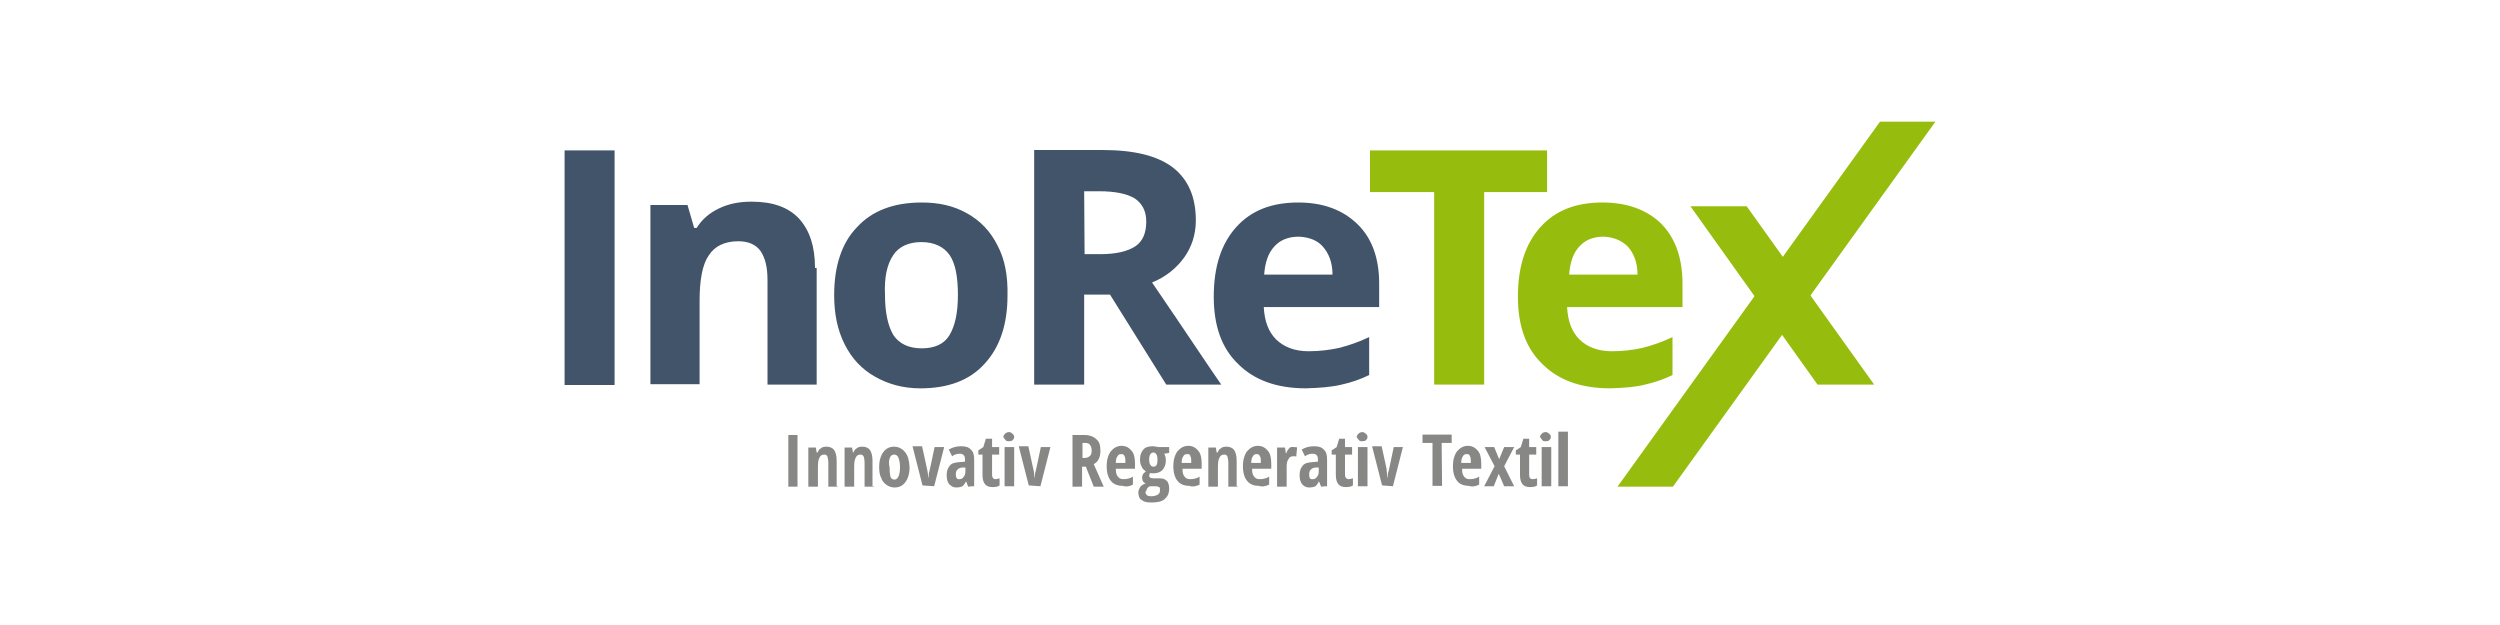 <?xml version="1.0" encoding="utf-8"?>
<!-- Generator: Adobe Illustrator 27.0.0, SVG Export Plug-In . SVG Version: 6.00 Build 0)  -->
<svg version="1.1" id="Ebene_1" xmlns="http://www.w3.org/2000/svg" xmlns:xlink="http://www.w3.org/1999/xlink" x="0px" y="0px"
	 width="600px" height="150px" viewBox="0 0 600 150" style="enable-background:new 0 0 600 150;" xml:space="preserve">
<style type="text/css">
	.st0{fill:#878786;}
	.st1{fill:#425469;}
	.st2{fill:#96BD0D;}
</style>
<g>
	<path class="st0" d="M376.3,103.6H374v13.1h2.3V103.6z M370.2,105.7c0.2,0.2,0.5,0.2,0.8,0.2c0.4,0,0.6-0.1,0.8-0.2
		c0.2-0.2,0.4-0.5,0.4-0.8s-0.1-0.6-0.4-0.8c-0.2-0.2-0.5-0.4-0.8-0.4c-0.4,0-0.7,0.1-1,0.4c-0.2,0.2-0.4,0.5-0.4,0.8
		C370,105.3,370,105.5,370.2,105.7 M372.3,107.3H370v9.4h2.3V107.3z M367,114v-4.9h1.7v-1.8H367v-2h-1.4l-0.6,2l-1.2,0.8v1h1v4.9
		c0,1,0.2,1.7,0.6,2.2s1,0.7,1.8,0.7c0.7,0,1.3-0.1,1.7-0.4v-1.7c-0.4,0.1-0.7,0.2-1,0.2C367.2,115,367,114.6,367,114 M356.2,116.7
		h2.3l1.2-3l1.3,3h2.4l-2.4-4.8l2.4-4.6H361l-1.2,2.9l-1.2-2.9h-2.3l2.4,4.6L356.2,116.7z M352.8,109.5c0.2,0.4,0.2,0.8,0.2,1.6
		h-2.3c0-0.7,0.1-1.2,0.4-1.6c0.2-0.4,0.5-0.5,0.8-0.5C352.3,108.9,352.7,109.1,352.8,109.5 M355,116.3v-1.9
		c-0.8,0.5-1.6,0.6-2.3,0.6c-0.6,0-1-0.2-1.3-0.6c-0.4-0.5-0.5-1-0.5-1.9h4.6v-1.2c0-1.3-0.2-2.4-0.8-3.1s-1.3-1.2-2.4-1.2
		s-1.9,0.5-2.6,1.3c-0.6,0.8-1,2-1,3.6s0.4,2.8,1,3.5c0.6,0.8,1.6,1.2,2.8,1.2C353.3,116.9,354.3,116.7,355,116.3 M346,106.3h2.4v-2
		h-7v2h2.4v10.3h2.3L346,106.3L346,106.3z M334.3,116.7l2.4-9.4h-2.2c-0.8,3.7-1.2,5.8-1.3,6s-0.1,0.6-0.1,0.8
		c0,0.2-0.1,0.6-0.1,0.7l0,0c0-0.2-0.1-0.6-0.1-1.1c-0.1-0.5-0.1-0.8-0.1-1.1l-1.2-5.5h-2.3l2.4,9.4L334.3,116.7L334.3,116.7z
		 M326.2,105.7c0.2,0.2,0.5,0.2,0.8,0.2s0.6-0.1,0.8-0.2c0.2-0.2,0.4-0.5,0.4-0.8s-0.1-0.6-0.4-0.8c-0.2-0.2-0.5-0.4-0.8-0.4
		s-0.7,0.1-1,0.4c-0.2,0.2-0.4,0.5-0.4,0.8C325.9,105.3,326,105.5,326.2,105.7 M328.2,107.3h-2.3v9.4h2.3V107.3z M322.8,114v-4.9
		h1.7v-1.8h-1.7v-2h-1.4l-0.6,2l-1.2,0.8v1h1v4.9c0,1,0.2,1.7,0.6,2.2s1,0.7,1.8,0.7c0.7,0,1.3-0.1,1.7-0.4v-1.7
		c-0.4,0.1-0.7,0.2-1,0.2C323.2,115,322.8,114.6,322.8,114 M314.2,113.9c0-0.5,0.1-1,0.4-1.2c0.2-0.2,0.6-0.5,1.2-0.5h0.7v0.8
		c0,0.6-0.1,1.1-0.4,1.4c-0.2,0.4-0.6,0.6-1,0.6C314.4,115.1,314.2,114.7,314.2,113.9 M318.5,116.7v-6.4c0-1.1-0.2-1.9-0.8-2.4
		c-0.5-0.6-1.3-0.8-2.3-0.8c-1.1,0-2,0.2-3,0.8l0.8,1.6c0.7-0.5,1.3-0.6,1.9-0.6c0.8,0,1.2,0.5,1.2,1.3v0.6l-1.2,0.1
		c-1.1,0.1-1.9,0.2-2.4,0.8s-0.8,1.2-0.8,2.3c0,1,0.2,1.7,0.6,2.2s1,0.8,1.7,0.8c0.5,0,1-0.1,1.3-0.2c0.4-0.2,0.7-0.6,1-1.2h0.1
		l0.5,1.3C316.9,116.7,318.5,116.7,318.5,116.7z M309.5,107.5c-0.2,0.2-0.6,0.6-0.8,1.3h-0.1l-0.2-1.4h-1.9v9.4h2.3V112
		c0-0.8,0.1-1.4,0.5-1.9c0.2-0.5,0.7-0.6,1.2-0.6c0.2,0,0.5,0,0.6,0.1l0.2-2.2c-0.2-0.1-0.5-0.1-0.8-0.1
		C310,107.2,309.7,107.3,309.5,107.5 M302.4,109.5c0.2,0.4,0.2,0.8,0.2,1.6h-2.3c0-0.7,0.1-1.2,0.4-1.6c0.2-0.4,0.5-0.5,0.8-0.5
		C301.9,108.9,302.2,109.1,302.4,109.5 M304.6,116.3v-1.9c-0.8,0.5-1.6,0.6-2.3,0.6c-0.6,0-1-0.2-1.3-0.6c-0.4-0.5-0.5-1-0.5-1.9
		h4.6v-1.2c0-1.3-0.2-2.4-0.8-3.1c-0.6-0.7-1.3-1.2-2.4-1.2s-1.9,0.5-2.6,1.3c-0.6,0.8-1,2-1,3.6s0.4,2.8,1,3.5
		c0.6,0.8,1.6,1.2,2.8,1.2C302.9,116.9,303.8,116.7,304.6,116.3 M296.8,116.7v-6.1c0-1.2-0.2-1.9-0.6-2.6c-0.5-0.6-1.1-0.8-1.9-0.8
		c-0.5,0-1,0.1-1.3,0.4c-0.4,0.2-0.6,0.6-0.8,1H292l-0.2-1.2H290v9.4h2.3v-4.6c0-1.2,0.1-1.9,0.4-2.4c0.2-0.5,0.6-0.7,1.1-0.7
		c0.4,0,0.6,0.1,0.8,0.5c0.1,0.4,0.2,0.8,0.2,1.6v5.6h2.3v0.1h-0.4L296.8,116.7L296.8,116.7z M285.7,109.5c0.2,0.4,0.2,0.8,0.2,1.6
		h-2.3c0-0.7,0.1-1.2,0.4-1.6c0.2-0.4,0.5-0.5,0.8-0.5C285.4,108.9,285.6,109.1,285.7,109.5 M287.9,116.3v-1.9
		c-0.8,0.5-1.6,0.6-2.3,0.6c-0.6,0-1-0.2-1.3-0.6c-0.4-0.5-0.5-1-0.5-1.9h4.6v-1.2c0-1.3-0.2-2.4-0.8-3.1c-0.6-0.7-1.3-1.2-2.4-1.2
		s-1.9,0.5-2.6,1.3c-0.6,0.8-1,2-1,3.6s0.4,2.8,1,3.5c0.6,0.8,1.6,1.2,2.8,1.2C286.2,116.9,287.2,116.7,287.9,116.3 M276.8,108.6
		c0.6,0,1,0.6,1,1.7s-0.2,1.7-1,1.7c-0.6,0-1-0.6-1-1.7S276.2,108.6,276.8,108.6 M275.4,117.1c0.2-0.2,0.5-0.4,0.7-0.4h1.1
		c0.5,0,0.8,0.1,1,0.2s0.2,0.4,0.2,0.7c0,0.5-0.1,0.8-0.5,1.1c-0.4,0.2-0.8,0.4-1.6,0.4c-0.5,0-0.8-0.1-1-0.2
		c-0.2-0.2-0.4-0.5-0.4-0.8C275.2,117.7,275.2,117.4,275.4,117.1 M277.9,107.3c-0.1-0.1-0.2-0.1-0.6-0.1c-0.2-0.1-0.5-0.1-0.6-0.1
		c-1,0-1.8,0.2-2.3,0.8c-0.5,0.6-0.8,1.3-0.8,2.4c0,0.6,0.1,1.2,0.4,1.7c0.2,0.5,0.5,0.8,1,1.1c-0.2,0.2-0.5,0.5-0.6,0.6
		s-0.2,0.2-0.2,0.5c-0.1,0.1-0.1,0.4-0.1,0.5c0,0.2,0.1,0.6,0.2,0.8c0.1,0.2,0.5,0.5,0.7,0.5c-0.6,0.2-1,0.5-1.3,0.8
		c-0.2,0.4-0.5,0.8-0.5,1.3c0,0.8,0.2,1.6,0.8,1.9c0.6,0.5,1.3,0.6,2.4,0.6c1.3,0,2.4-0.2,3.1-0.8c0.7-0.6,1.1-1.4,1.1-2.5
		c0-0.8-0.2-1.6-0.6-1.9c-0.5-0.5-1-0.6-1.9-0.6h-1.3c-0.6,0-1-0.2-1-0.6c0-0.1,0.1-0.2,0.1-0.5c0.1-0.1,0.2-0.2,0.2-0.2
		c0.1,0.1,0.4,0.1,0.6,0.1c1,0,1.7-0.2,2.3-0.8c0.5-0.6,0.8-1.3,0.8-2.3c0-0.6-0.1-1.1-0.4-1.6l1.2-0.2v-1.4
		C280.8,107.3,277.9,107.3,277.9,107.3z M269.9,109.5c0.2,0.4,0.2,0.8,0.2,1.6h-2.3c0-0.7,0.1-1.2,0.4-1.6c0.2-0.4,0.5-0.5,0.8-0.5
		C269.4,108.9,269.8,109.1,269.9,109.5 M271.9,116.3v-1.9c-0.8,0.5-1.6,0.6-2.3,0.6c-0.6,0-1-0.2-1.3-0.6c-0.4-0.5-0.5-1-0.5-1.9
		h4.6v-1.2c0-1.3-0.2-2.4-0.8-3.1c-0.6-0.7-1.3-1.2-2.4-1.2s-1.9,0.5-2.6,1.3c-0.6,0.8-1,2-1,3.6s0.4,2.8,1,3.5
		c0.6,0.8,1.6,1.2,2.8,1.2C270.4,116.9,271.2,116.7,271.9,116.3 M259.8,106.3h0.6c0.5,0,1,0.1,1.2,0.5c0.2,0.2,0.4,0.7,0.4,1.3
		s-0.1,1.1-0.4,1.3c-0.2,0.2-0.6,0.5-1.2,0.5h-0.6V106.3z M260.6,112l1.9,4.8h2.4l-2.4-5.4c1.1-0.6,1.6-1.7,1.6-3.2
		c0-1.2-0.2-2.2-1-2.8c-0.6-0.6-1.6-1-2.8-1h-2.9v12.4h2.3V112H260.6z M249.7,116.7l2.4-9.4h-2.3c-0.8,3.7-1.2,5.8-1.3,6
		s-0.1,0.6-0.1,0.8c0,0.2-0.1,0.6-0.1,0.7l0,0c0-0.2-0.1-0.6-0.1-1.1c-0.1-0.5-0.1-0.8-0.2-1.1l-1.2-5.5h-2.3l2.4,9.4L249.7,116.7
		L249.7,116.7z M241.4,105.7c0.2,0.2,0.5,0.2,0.8,0.2s0.6-0.1,0.8-0.2c0.2-0.2,0.4-0.5,0.4-0.8s-0.1-0.6-0.4-0.8
		c-0.2-0.2-0.5-0.4-0.8-0.4s-0.7,0.1-1,0.4c-0.2,0.2-0.4,0.5-0.4,0.8C241.1,105.3,241.2,105.5,241.4,105.7 M243.4,107.3h-2.3v9.4
		h2.3V107.3z M238.1,114v-4.9h1.7v-1.8h-1.7v-2h-1.5l-0.6,2l-1.2,0.8v1h1v4.9c0,1,0.2,1.7,0.6,2.2c0.4,0.5,1,0.7,1.8,0.7
		c0.7,0,1.3-0.1,1.7-0.4v-1.7c-0.4,0.1-0.7,0.2-1,0.2C238.4,115,238.1,114.6,238.1,114 M229.4,113.9c0-0.5,0.1-1,0.4-1.2
		c0.2-0.2,0.6-0.5,1.2-0.5h0.7v0.8c0,0.6-0.1,1.1-0.4,1.4c-0.2,0.4-0.6,0.6-1,0.6C229.7,115.1,229.4,114.7,229.4,113.9 M233.8,116.7
		v-6.4c0-1.1-0.2-1.9-0.8-2.4c-0.5-0.6-1.3-0.8-2.3-0.8c-1.1,0-2,0.2-3,0.8l0.8,1.6c0.7-0.5,1.3-0.6,1.9-0.6c0.8,0,1.2,0.5,1.2,1.3
		v0.6l-1.2,0.1c-1.1,0.1-1.9,0.2-2.4,0.8s-0.8,1.2-0.8,2.3c0,1,0.2,1.7,0.6,2.2c0.5,0.5,1,0.8,1.7,0.8c0.5,0,1-0.1,1.3-0.2
		c0.4-0.2,0.7-0.6,1-1.2h0.1l0.5,1.3C232.2,116.7,233.8,116.7,233.8,116.7z M224.2,116.7l2.4-9.4h-2.3c-0.8,3.7-1.2,5.8-1.3,6
		s-0.1,0.6-0.1,0.8c0,0.2-0.1,0.6-0.1,0.7l0,0c0-0.2-0.1-0.6-0.1-1.1c-0.1-0.5-0.1-0.8-0.2-1.1l-1.2-5.5H219l2.4,9.4L224.2,116.7
		L224.2,116.7z M213.6,109.8c0.2-0.5,0.6-0.7,1-0.7s0.8,0.2,1,0.7s0.4,1.2,0.4,2.3c0,1.9-0.5,3-1.3,3c-0.5,0-0.8-0.2-1-0.7
		c-0.1-0.5-0.2-1.2-0.2-2.3C213.2,111,213.4,110.3,213.6,109.8 M217.2,108.5c-0.6-0.8-1.6-1.3-2.6-1.3c-1.2,0-2,0.5-2.6,1.3
		s-1,2-1,3.6c0,1,0.1,1.9,0.5,2.6c0.2,0.7,0.7,1.3,1.3,1.7s1.2,0.6,1.9,0.6c1.2,0,2-0.5,2.6-1.3s1-2,1-3.6
		C218.2,110.5,217.9,109.3,217.2,108.5 M209.4,116.7v-6.1c0-1.2-0.2-1.9-0.6-2.6c-0.5-0.6-1.1-0.8-1.9-0.8c-0.5,0-1,0.1-1.3,0.4
		c-0.4,0.2-0.6,0.6-0.8,1h-0.1l-0.2-1.2h-1.8v9.4h2.3v-4.6c0-1.2,0.1-1.9,0.4-2.4c0.2-0.5,0.6-0.7,1.1-0.7c0.4,0,0.6,0.1,0.8,0.5
		c0.1,0.4,0.2,0.8,0.2,1.6v5.6h2.3v0.1h-0.4V116.7z M200.8,116.7v-6.1c0-1.2-0.2-1.9-0.6-2.6c-0.5-0.6-1.1-0.8-1.9-0.8
		c-0.5,0-1,0.1-1.3,0.4c-0.4,0.2-0.6,0.6-0.8,1H196l-0.2-1.2H194v9.4h2.3v-4.6c0-1.2,0.1-1.9,0.4-2.4c0.2-0.5,0.6-0.7,1.1-0.7
		c0.4,0,0.6,0.1,0.8,0.5c0.1,0.4,0.2,0.8,0.2,1.6v5.6h2.3v0.1h-0.4L200.8,116.7L200.8,116.7z M191.4,104.4h-2.2v12.4h2.2V104.4z"/>
	<path class="st1" d="M322,92.3c2.3-0.5,4.6-1.3,6.6-2.3v-9.1c-2.5,1.2-4.9,2-7.2,2.6c-2.3,0.5-4.8,0.8-7.3,0.8
		c-3.4,0-5.9-1-7.8-2.8c-1.9-1.9-2.8-4.4-3-7.8H331v-5.6c0-6.1-1.7-10.9-5.2-14.3s-8.2-5.2-14.2-5.2c-6.4,0-11.3,1.9-14.9,5.9
		s-5.4,9.5-5.4,16.7c0,7,1.9,12.4,5.9,16.2c3.8,3.8,9.2,5.8,16.2,5.8C316.7,93.1,319.5,92.9,322,92.3 M317.5,59.2
		c1.4,1.6,2.3,3.8,2.3,6.7h-16.4c0.2-2.9,1-5.2,2.4-6.7c1.4-1.6,3.4-2.4,5.9-2.4C314.2,56.9,316.2,57.7,317.5,59.2 M266.4,70.7
		l13.5,21.6h13.2c-2.6-3.7-8-11.9-16.6-24.5c3.4-1.4,5.9-3.5,7.7-6s2.8-5.5,2.8-8.9c0-5.6-1.8-9.8-5.5-12.7c-3.7-2.8-9.2-4.2-17-4.2
		h-16.3v56.3h12V70.7H266.4z M260.2,45.9h3.6c3.8,0,6.7,0.6,8.5,1.7c1.8,1.2,2.8,3,2.8,5.6s-0.8,4.7-2.6,5.9s-4.6,1.9-8.4,1.9h-3.8
		L260.2,45.9L260.2,45.9z M239.4,58.9c-1.7-3.4-4.1-5.9-7.3-7.7s-6.7-2.6-10.9-2.6c-6.6,0-11.8,1.9-15.5,5.9
		c-3.7,3.8-5.5,9.4-5.5,16.3c0,4.6,0.8,8.4,2.5,11.8s4.1,6,7.3,7.8s6.7,2.8,10.9,2.8c6.6,0,11.8-1.9,15.4-5.9
		c3.7-4,5.5-9.5,5.5-16.4C241.9,66.3,241.2,62.3,239.4,58.9 M214.4,61.2c1.3-2,3.7-3.1,6.7-3.1c3.1,0,5.4,1.1,6.8,3.1
		c1.4,2,2,5.3,2,9.6s-0.7,7.4-2,9.6s-3.6,3.2-6.7,3.2s-5.4-1.1-6.8-3.2c-1.3-2.2-2-5.4-2-9.6C212.2,66.5,212.9,63.4,214.4,61.2
		 M195.6,64.3c0-5.2-1.3-9-3.8-11.8c-2.6-2.8-6.4-4.1-11.4-4.1c-3,0-5.5,0.5-7.8,1.6s-4.1,2.6-5.4,4.7h-0.6l-1.6-5.5h-8.9v43h11.8
		v-20c0-5,0.7-8.8,2.2-10.9c1.4-2.2,3.8-3.4,7.1-3.4c2.4,0,4.2,0.8,5.3,2.3c1.1,1.6,1.7,3.8,1.7,7v25.1H196v-28
		C196,64.3,195.6,64.3,195.6,64.3z M147.5,36.1h-12v56.3h12V36.1z"/>
</g>
<polygon class="st2" points="405.7,49.5 436.2,92.3 449.8,92.3 419.2,49.5 "/>
<polygon class="st2" points="451.2,29.2 388.2,116.8 401.5,116.8 464.5,29.2 "/>
<polygon class="st2" points="356.2,46.1 371.3,46.1 371.3,36.1 328.8,36.1 328.8,46.1 344.2,46.1 344.2,92.3 356.2,92.3 "/>
<g>
	<path class="st2" d="M394.8,92.3c2.3-0.5,4.6-1.3,6.6-2.3v-9.1c-2.5,1.2-4.9,2-7.2,2.6c-2.3,0.5-4.8,0.8-7.3,0.8
		c-3.4,0-5.9-1-7.8-2.8c-1.9-1.9-2.8-4.4-3-7.8h27.7v-5.6c0-6.1-1.7-10.9-5-14.3c-3.4-3.4-8.2-5.2-14.2-5.2
		c-6.4,0-11.3,1.9-14.9,5.9s-5.4,9.5-5.4,16.7c0,7,1.9,12.4,5.9,16.2c3.8,3.8,9.2,5.8,16.2,5.8C389.8,93.1,392.5,92.9,394.8,92.3
		 M390.7,59.2c1.4,1.6,2.3,3.8,2.3,6.7h-16.4c0.2-2.9,1-5.2,2.4-6.7c1.4-1.6,3.4-2.4,5.9-2.4C387.2,56.9,389.2,57.7,390.7,59.2"/>
</g>
</svg>
